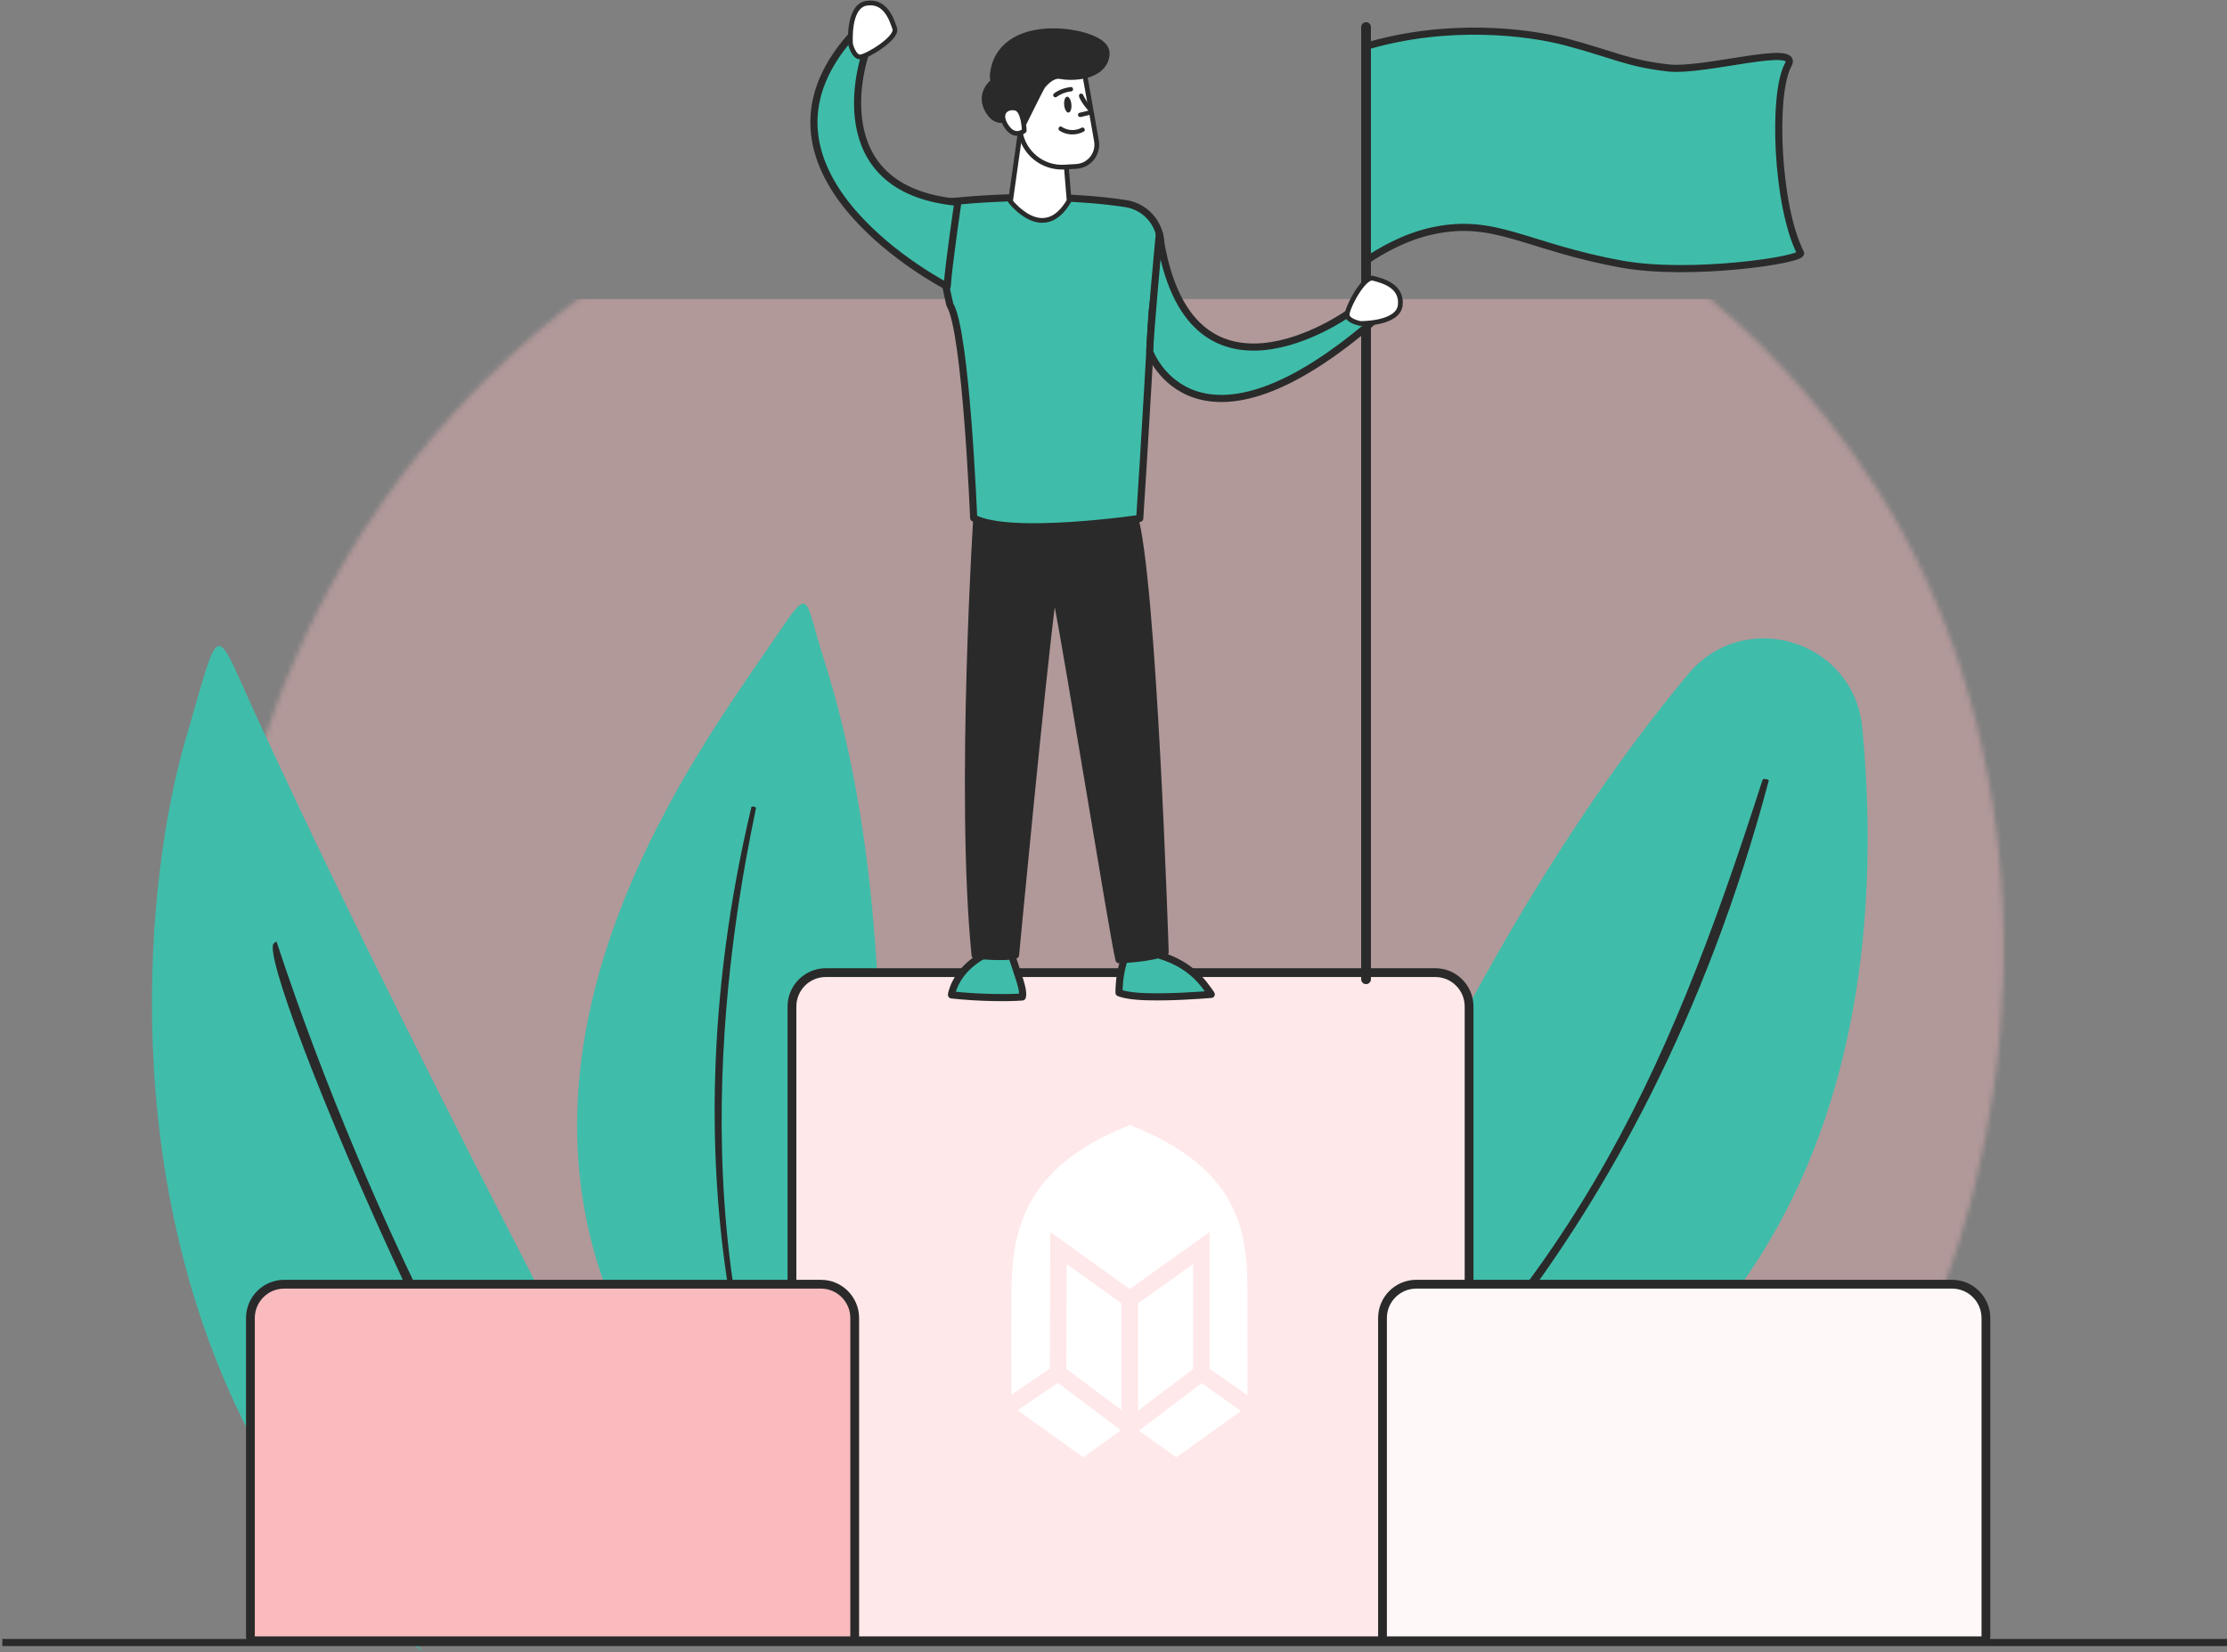 <svg width="469" height="348" viewBox="0 0 469 348" fill="none" xmlns="http://www.w3.org/2000/svg">
<rect x="0" y="0" width="469" height="348" fill="#808080" stroke="none"/>
<mask id="mask0_653_2368" style="mask-type:alpha" maskUnits="userSpaceOnUse" x="45" y="21" width="377" height="324">
<path opacity="0.4" d="M409.204 271.449C408.255 273.98 407.244 276.499 406.196 278.98C395.434 304.378 379.383 326.492 359.941 344.703H86.281C71.525 326.566 60.553 304.934 53.661 281.573C41.839 241.458 42.085 196.268 55.905 154.979C60.996 139.731 67.962 125.001 76.85 111.271C99.818 75.786 133.88 49.66 171.518 35.041C175.032 33.67 178.582 32.398 182.157 31.238C191.909 28.052 201.833 25.645 211.831 24.027C213.027 23.83 214.21 23.645 215.406 23.484C215.529 23.459 215.653 23.447 215.776 23.435C215.973 23.398 216.171 23.373 216.368 23.348C216.775 23.286 217.181 23.237 217.588 23.175C221.176 22.706 224.763 22.336 228.351 22.076C234.367 21.644 240.383 21.496 246.362 21.644C252.847 21.817 267.924 22.385 286.909 26.892C287.033 26.929 287.144 26.953 287.267 26.978C287.661 27.077 288.056 27.176 288.463 27.274C307.436 31.954 330.107 40.572 351.952 56.574C354.591 58.5 357.204 60.525 359.805 62.673C366.648 68.328 381.737 81.749 395.347 103.06C425.872 150.88 429.731 216.665 409.204 271.449V271.449Z" fill="#F9BBBE"/>
</mask>
<g mask="url(#mask0_653_2368)">
<rect x="-96" y="63" width="625" height="311" fill="#F9BBBE"/>
</g>
<path d="M152.026 344.703H86.281C87.193 345.814 88.105 346.913 89.042 348C87.76 346.926 86.515 345.827 85.294 344.703C71.795 332.455 61.452 318.614 53.66 304.069C24.209 249.261 30.644 184.378 39.113 155.646C46.72 129.829 44.722 130.779 54.227 151.374C54.782 152.572 55.337 153.769 55.904 154.979C73.262 192.391 94.109 233.938 113.464 271.449C127.789 299.168 141.313 324.689 152.026 344.703Z" fill="#3FBDAA"/>
<path d="M131.352 344.703H125.225C111.738 324.022 97.573 296.797 85.689 271.449C67.899 233.482 55.251 199.75 57.753 198.651C58.099 198.503 58.16 198.144 58.283 198.49C62.352 210.911 72.264 239.137 87.834 271.449C99.287 295.217 113.822 321.182 131.352 344.703Z" fill="#2A2A2A"/>
<path d="M176.042 331.517C176.042 331.517 198.676 217.924 173.613 139.225C168.879 124.371 171.16 122.84 161.556 136.817C140.537 167.413 75.752 256.422 176.042 331.517Z" fill="#3FBDAA"/>
<path d="M168.854 320.269C169.014 320.614 168.484 320.861 168.299 320.528C161.469 308.119 138.724 252.088 158.239 170.018C158.301 169.759 159.262 169.969 159.213 170.228C154.319 193.761 141.67 261.855 168.854 320.269V320.269Z" fill="#2A2A2A"/>
<path d="M259.33 328.837C259.33 328.837 294.169 215.578 355.526 142.003C367.361 127.816 390.403 134.866 392.178 153.263C397.701 210.541 387.838 309.601 259.33 328.837V328.837Z" fill="#3FBDAA"/>
<path d="M273.655 320.849C273.298 321.158 273.705 321.701 274.099 321.454C288.708 312.008 345.886 264.658 372.49 164.462C372.576 164.141 371.294 163.931 371.195 164.252C350.312 229.345 330.303 272.301 273.655 320.849V320.849Z" fill="#2A2A2A"/>
<path d="M167.708 345.629C167.202 345.629 166.783 345.21 166.783 344.703V212.023C166.783 208.084 169.976 204.886 173.909 204.886H302.269C306.19 204.886 309.383 208.084 309.383 212.023V344.703C309.383 345.21 308.963 345.629 308.458 345.629H167.708Z" fill="#FFE8E9"/>
<path d="M302.27 205.812C305.685 205.812 308.459 208.59 308.459 212.023V344.703H167.709V212.023C167.709 208.59 170.482 205.812 173.91 205.812H302.27V205.812ZM302.27 203.96H173.91C169.472 203.96 165.859 207.578 165.859 212.023V344.703C165.859 345.728 166.685 346.555 167.709 346.555H308.459C309.482 346.555 310.308 345.728 310.308 344.703V212.023C310.308 207.578 306.708 203.96 302.27 203.96V203.96Z" fill="#2A2A2A"/>
<path d="M53.659 345.629C53.154 345.629 52.734 345.209 52.734 344.703V277.647C52.734 273.72 55.927 270.522 59.848 270.522H172.884C176.805 270.522 179.998 273.72 179.998 277.647V344.703C179.998 345.209 179.578 345.629 179.073 345.629H53.659Z" fill="#F9BBBE"/>
<path d="M172.885 271.448C176.3 271.448 179.074 274.227 179.074 277.647V344.703H53.66V277.647C53.66 274.227 56.434 271.448 59.849 271.448H172.885ZM172.885 269.596H59.849C55.41 269.596 51.81 273.202 51.81 277.647V344.703C51.81 345.728 52.636 346.555 53.66 346.555H179.074C180.097 346.555 180.923 345.728 180.923 344.703V277.647C180.923 273.202 177.323 269.596 172.885 269.596Z" fill="#2A2A2A"/>
<path d="M292.073 345.629C291.568 345.629 291.148 345.209 291.148 344.703V277.647C291.148 273.72 294.341 270.522 298.262 270.522H411.101C415.034 270.522 418.227 273.72 418.227 277.647V344.703C418.227 345.209 417.807 345.629 417.302 345.629H292.073V345.629Z" fill="#FFF8F8"/>
<path d="M411.102 271.448C414.529 271.448 417.303 274.227 417.303 277.647V344.703H292.074V277.647C292.074 274.227 294.848 271.448 298.263 271.448H411.102ZM411.102 269.596H298.263C293.824 269.596 290.225 273.202 290.225 277.647V344.703C290.225 345.728 291.051 346.555 292.074 346.555H417.303C418.326 346.555 419.152 345.728 419.152 344.703V277.647C419.152 273.202 415.54 269.596 411.102 269.596Z" fill="#2A2A2A"/>
<path d="M287.686 9.754C304.883 4.655 321.662 6.68 329.86 8.853C339.538 11.421 342.755 13.347 351.323 14.31C358.942 15.175 379.185 9.001 376.596 13.643C373.218 19.694 374.143 43.4 379.185 53.29C379.925 54.722 355.946 58.29 341.411 55.623C321.378 51.956 314.931 45.807 301.789 48.61C295.723 49.894 290.632 52.956 287.686 54.932V9.754V9.754Z" fill="#3FBDAA" stroke="#2A2A2A" stroke-width="1.5" stroke-linecap="round" stroke-linejoin="round"/>
<path d="M287.685 207.059C287.253 207.059 286.908 206.713 286.908 206.281V5.704C286.908 5.272 287.253 4.926 287.685 4.926C288.116 4.926 288.462 5.272 288.462 5.704V206.281C288.462 206.713 288.116 207.059 287.685 207.059Z" fill="#2A2A2A" stroke="#2A2A2A" stroke-width="0.5" stroke-miterlimit="10"/>
<path d="M200.389 209.578C200.389 209.479 200.389 209.368 200.426 209.257C201.991 203.022 208.476 200.565 208.476 200.565L212.692 200.194C214.467 205.688 215.614 208.38 215.33 209.886C215.33 209.924 215.306 209.973 215.293 210.01C212.741 210.232 206.318 210.245 200.389 209.578V209.578Z" fill="#3FBDAA" stroke="#2A2A2A" stroke-width="1.5" stroke-linecap="round" stroke-linejoin="round"/>
<path d="M255.089 209.467C255.089 209.467 255.052 209.368 255.015 209.331C253.413 207.096 250.676 202.701 242.613 200.774L237.411 200.577C237.411 200.577 235.685 203.577 235.66 209.121C236.548 209.479 238.249 209.874 241.553 209.961C246.657 210.109 252.71 209.664 255.089 209.467V209.467Z" fill="#3FBDAA" stroke="#2A2A2A" stroke-width="1.5" stroke-linecap="round" stroke-linejoin="round"/>
<path d="M205.851 106.826C205.851 106.826 201.931 166.808 205.358 201.219C205.358 201.219 211.806 201.873 213.865 201.182C213.865 201.182 219.499 141.781 221.57 126.371C221.644 125.791 222.47 125.766 222.593 126.334C225.157 139.299 234.465 197.354 235.661 202.157C235.661 202.157 242.626 201.947 245.375 200.565C245.375 200.565 242.86 121.346 238.743 108.271L205.839 106.826H205.851Z" fill="#2A2A2A" stroke="#2A2A2A" stroke-width="1.5" stroke-linecap="round" stroke-linejoin="round"/>
<path d="M197.271 42.819C197.271 42.819 218.068 40.004 237.041 42.881C241.738 43.585 245.005 47.919 244.376 52.635L242.638 65.538C242.638 65.538 240.937 95.8 240.025 109.209C240.025 109.209 212.607 113.234 205.05 109.11C205.05 109.11 203.472 69.674 200.032 64.167C200.032 64.167 196.593 49.709 197.283 42.832L197.271 42.819Z" fill="#3FBDAA" stroke="#2A2A2A" stroke-width="1.5" stroke-linecap="round" stroke-linejoin="round"/>
<path d="M215.406 24.015L212.805 42.424C212.805 42.424 219.77 51.536 225.157 42.276L224.06 29.052L215.406 24.015V24.015Z" fill="white" stroke="#2A2A2A" stroke-linecap="round" stroke-linejoin="round"/>
<path d="M227.807 12.421C227.906 12.594 229.768 23.151 230.914 29.682C231.383 32.386 229.41 34.893 226.673 35.053L224.171 35.201C219.572 35.473 215.529 32.201 214.826 27.633L213.014 15.804C213.014 15.804 225.428 8.124 227.795 12.421H227.807Z" fill="white" stroke="#2A2A2A" stroke-linecap="round" stroke-linejoin="round"/>
<path d="M214.333 26.632C213.988 26.632 213.68 26.447 213.52 26.139C212.965 25.089 212.275 25.027 211.103 24.99H210.881C210.179 24.965 209.513 24.645 209.057 24.126C208.366 23.336 207.565 22.064 207.688 20.545C207.775 19.372 208.403 18.286 209.538 17.335C209.538 17.286 209.501 17.039 209.476 16.878C209.427 16.57 209.365 16.174 209.402 15.755C209.969 10.223 214.642 6.914 221.89 6.914C226.119 6.914 230.483 8.124 232.049 9.729C232.53 10.223 232.764 10.754 232.752 11.31C232.665 14.717 228.782 15.915 225.478 15.915C224.714 15.915 223.974 15.853 223.308 15.73C223.16 15.705 223.012 15.693 222.864 15.693C221.274 15.693 219.807 17.298 219.252 17.977C218.981 18.397 216.589 23.2 215.147 26.126C214.999 26.435 214.678 26.632 214.333 26.645H214.321L214.333 26.632Z" fill="#2A2A2A"/>
<path d="M221.903 7.828C227.019 7.828 231.876 9.618 231.839 11.273C231.765 13.989 228.375 14.977 225.49 14.977C224.775 14.977 224.085 14.915 223.493 14.804C223.283 14.767 223.086 14.742 222.876 14.742C220.941 14.742 219.314 16.421 218.537 17.372C218.229 17.755 214.321 25.694 214.321 25.694C213.421 24.027 212.065 24.089 210.894 24.052C210.45 24.04 210.031 23.842 209.735 23.509C208.859 22.496 207.479 20.249 210.117 18.039C210.77 17.483 210.228 16.681 210.314 15.829C210.93 9.766 216.552 7.816 221.89 7.816L221.903 7.828ZM221.89 5.963C214.111 5.963 209.094 9.581 208.477 15.631C208.428 16.15 208.49 16.607 208.551 16.952C207.466 17.989 206.862 19.162 206.764 20.459C206.616 22.299 207.553 23.793 208.354 24.719C208.983 25.435 209.883 25.867 210.844 25.904H211.066C212.163 25.941 212.385 25.99 212.693 26.571C213.014 27.176 213.643 27.546 214.321 27.546H214.358C215.048 27.534 215.677 27.139 215.985 26.509C217.711 23.015 219.646 19.125 220.041 18.471C221.015 17.298 222.063 16.594 222.876 16.594C222.963 16.594 223.061 16.594 223.148 16.619C223.863 16.755 224.664 16.829 225.478 16.829C230.372 16.829 233.59 14.668 233.676 11.31C233.688 10.754 233.54 9.902 232.714 9.063C230.976 7.272 226.427 5.976 221.903 5.976L221.89 5.963Z" fill="#2A2A2A"/>
<path d="M215.702 27.534C215.702 27.534 215.628 23.2 213.877 22.793C212.126 22.385 210.24 23.657 211.732 26.25C213.593 29.472 215.702 27.534 215.702 27.534Z" fill="white" stroke="#2A2A2A" stroke-linecap="round" stroke-linejoin="round"/>
<path d="M199.478 60.34C199.478 60.34 153.395 36.708 179.321 7.532L182.132 11.705C182.132 11.705 172.479 39.955 201.721 42.622C201.721 42.622 199.749 55.932 199.478 60.34V60.34Z" fill="#3FBDAA" stroke="#2A2A2A" stroke-width="1.5" stroke-linecap="round" stroke-linejoin="round"/>
<path d="M179.124 9.347C179.124 9.347 178.458 1.358 182.452 0.691C186.434 0.025 187.766 4.025 188.431 6.013C189.097 8.013 182.452 12.001 181.121 12.001C179.789 12.001 179.124 9.334 179.124 9.334V9.347Z" fill="white" stroke="#2A2A2A" stroke-linecap="round" stroke-linejoin="round"/>
<path d="M242.133 74.119C242.133 74.119 251.65 100.356 289.904 67.056L283.765 66.143C283.765 66.143 250.084 90.071 244.155 49.252C244.155 49.252 242.133 70.452 242.133 74.119V74.119Z" fill="#3FBDAA" stroke="#2A2A2A" stroke-width="1.5" stroke-linecap="round" stroke-linejoin="round"/>
<path d="M286.501 68.143C286.501 68.143 294.502 68.279 294.897 64.241C295.291 60.216 291.223 59.154 289.189 58.623C287.155 58.093 283.616 64.995 283.703 66.328C283.789 67.661 286.489 68.143 286.489 68.143H286.501Z" fill="white" stroke="#2A2A2A" stroke-linecap="round" stroke-linejoin="round"/>
<path d="M227.759 26.916C226.452 27.633 224.825 27.534 223.592 26.719C223.099 26.386 222.63 27.188 223.124 27.521C224.628 28.521 226.637 28.583 228.227 27.719C228.745 27.435 228.289 26.632 227.759 26.916Z" fill="#2A2A2A"/>
<path d="M225.028 23.717C225.449 23.678 225.72 22.898 225.634 21.974C225.549 21.051 225.138 20.334 224.718 20.373C224.298 20.413 224.026 21.193 224.112 22.116C224.198 23.04 224.608 23.756 225.028 23.717Z" fill="#2A2A2A"/>
<path d="M225.515 18.348C224.258 18.471 223.037 18.903 222.014 19.644C221.817 19.792 221.718 20.052 221.854 20.274C221.977 20.471 222.285 20.582 222.482 20.434C223.382 19.792 224.443 19.372 225.527 19.261C225.774 19.237 225.996 19.064 225.996 18.792C225.996 18.558 225.786 18.311 225.527 18.323L225.515 18.348Z" fill="#2A2A2A"/>
<path d="M227.253 20.422C227.672 21.323 228.215 22.151 228.868 22.904C228.942 22.99 229.016 23.064 229.09 23.151C229.127 23.2 229.152 23.286 229.189 23.311C229.238 23.36 229.189 23.348 229.189 23.336C229.152 23.237 229.312 23.286 229.189 23.299C229.152 23.299 229.028 23.336 228.955 23.36C228.424 23.496 227.882 23.62 227.352 23.756C226.772 23.891 227.019 24.793 227.598 24.645C228.178 24.496 228.794 24.385 229.386 24.212C229.682 24.126 229.953 23.953 230.064 23.645C230.175 23.336 230.113 23.002 229.941 22.731C229.793 22.496 229.583 22.299 229.411 22.076C229.238 21.854 229.09 21.657 228.93 21.434C228.609 20.965 228.326 20.459 228.079 19.94C227.968 19.718 227.648 19.656 227.45 19.78C227.216 19.916 227.179 20.187 227.29 20.41L227.253 20.422Z" fill="#2A2A2A"/>
<path d="M0.5 346H469" stroke="#2A2A2A" stroke-width="1.5"/>
<path d="M254.739 288.307V259.534L237.93 271.529L221.183 259.534L221.101 288.266L213.009 293.787C213.009 288.225 212.989 274.847 213.009 272.44C213.101 259.842 215.14 245.942 237.971 237C260.936 246.003 262.697 259.35 262.697 271.887C262.697 277.736 262.718 289.075 262.718 293.94L254.739 288.307V288.307Z" fill="white"/>
<path d="M236.201 274.571V297.054L224.555 288.327L224.626 266.264L236.201 274.571Z" fill="white"/>
<path d="M236.066 301.284L228.128 307L214.32 297.074L222.76 291.308L236.066 301.284Z" fill="white"/>
<path d="M251.278 266.264V288.348L239.662 297.187V274.561L251.278 266.264Z" fill="white"/>
<path d="M261.354 297.228L247.721 307L239.875 301.377L253.047 291.359L261.354 297.228Z" fill="white"/>
</svg>
